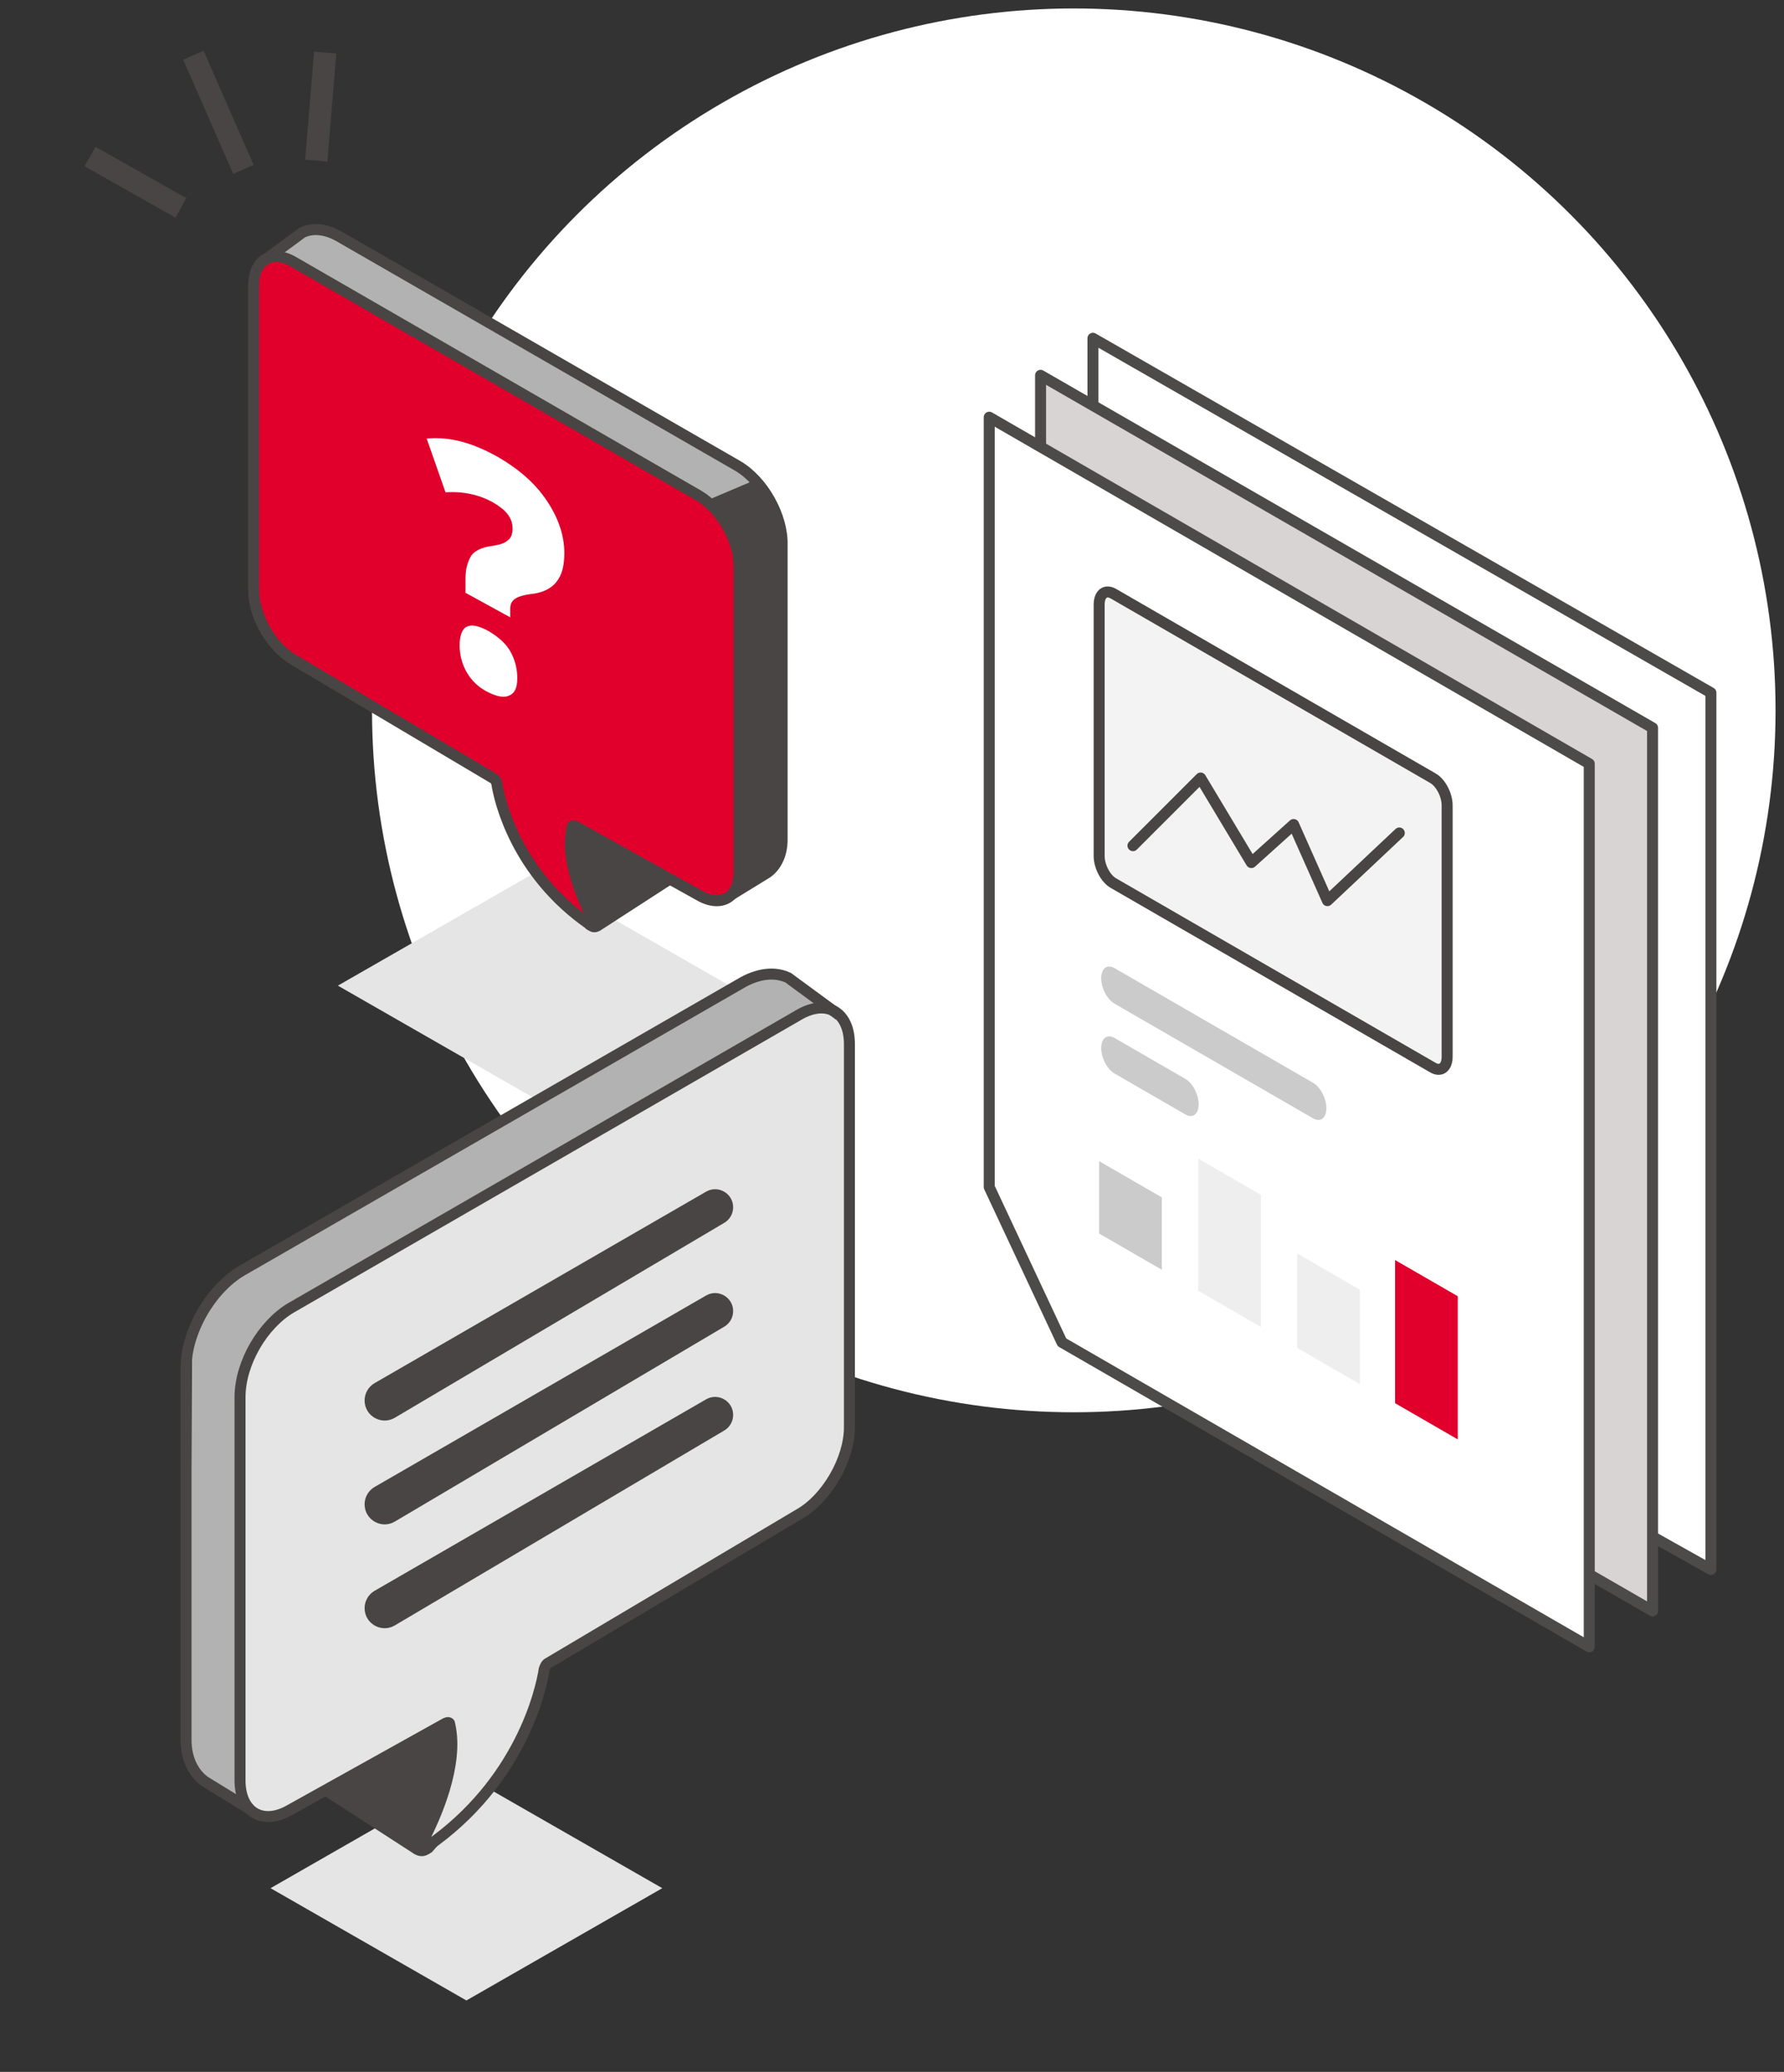 <?xml version="1.0" encoding="UTF-8"?> <svg xmlns="http://www.w3.org/2000/svg" width="211" height="245" viewBox="0 0 211 245" fill="none"><rect x="0" y="0" width="211" height="245" fill="#333333" stroke="none"/> <mask id="mask0_476_4318" style="mask-type:alpha" maskUnits="userSpaceOnUse" x="0" y="0" width="211" height="245"> <rect width="211" height="245" fill="#D9D9D9"></rect> </mask> <g mask="url(#mask0_476_4318)"> <circle cx="127" cy="84" r="83" fill="white"></circle> <path d="M202.355 185.587L129.267 144.608V40L202.355 81.915V185.587Z" fill="white" stroke="#4D4B49" stroke-width="1.3" stroke-miterlimit="10" stroke-linejoin="round"></path> <path d="M195.454 190.487L123.072 148.801V44.381L195.454 86.068V190.487Z" fill="#D7D4D3" stroke="#4D4B49" stroke-width="1.3" stroke-miterlimit="10" stroke-linejoin="round"></path> <path d="M187.967 194.731L125.602 158.729L117 140.37V49.332L187.967 90.311V194.731Z" fill="white" stroke="#4D4B49" stroke-width="1.3" stroke-miterlimit="10" stroke-linejoin="round"></path> <path d="M155.3 132.243L131.819 118.685C130.947 118.182 130.241 116.834 130.241 115.673C130.241 114.513 130.947 113.979 131.819 114.482L155.3 128.039C156.171 128.541 156.878 129.89 156.878 131.051C156.877 132.212 156.17 132.745 155.3 132.243Z" fill="#CBCBCB"></path> <path d="M140.195 131.78L131.819 126.944C130.947 126.441 130.241 125.093 130.241 123.933C130.241 122.771 130.947 122.238 131.819 122.74L140.195 127.575C141.067 128.078 141.771 129.429 141.771 130.588C141.771 131.749 141.067 132.282 140.195 131.78Z" fill="#CBCBCB"></path> <path d="M172.414 153.279L165 149V165.926L172.414 170.208V153.279Z" fill="#E1002C"></path> <path d="M137.414 141.59L130 137.309V145.869L137.414 150.15V141.59Z" fill="#CBCBCB"></path> <path d="M149.127 141.28L141.712 137V152.63L149.127 156.911V141.28Z" fill="#EEEEEE"></path> <path d="M160.837 152.508L153.423 148.227V159.391L160.837 163.673V152.508Z" fill="#EEEEEE"></path> <path d="M170.144 126.448C169.94 126.448 169.714 126.382 169.476 126.246L131.68 104.424C130.752 103.887 130 102.448 130 101.21V71.474C130 70.552 130.416 70 131.013 70C131.219 70 131.444 70.066 131.682 70.202L169.478 92.024C170.405 92.56 171.159 93.999 171.159 95.237V124.976C171.159 125.896 170.741 126.448 170.144 126.448Z" fill="#F4F3F3"></path> <path d="M170.144 126.448C169.94 126.448 169.714 126.382 169.476 126.246L131.68 104.424C130.752 103.887 130 102.448 130 101.21V71.474C130 70.552 130.416 70 131.013 70C131.219 70 131.444 70.066 131.682 70.202L169.478 92.024C170.405 92.56 171.159 93.999 171.159 95.237V124.976C171.159 125.896 170.741 126.448 170.144 126.448Z" stroke="#484544" stroke-width="1.3" stroke-miterlimit="10" stroke-linecap="round" stroke-linejoin="round"></path> <path d="M134 100L142 92L148 102L153 97.5L157 106.5L165.5 98.5" stroke="#484544" stroke-width="1.3" stroke-miterlimit="10" stroke-linecap="round" stroke-linejoin="round"></path> <path d="M63.127 129.828L39.962 116.551L63.127 103.273L86.291 116.551L63.127 129.828Z" fill="#E5E5E6"></path> <path d="M87.026 105.349L92.21 101.535L91.916 60.355L87.906 55.464L37.63 27L31.663 30.521L33.228 67.691L64.235 91.851L84.678 106.425L87.026 105.349Z" fill="#484544"></path> <path d="M37.63 27L89.181 56.814L75.932 62.436L64.235 91.851L33.228 67.691L31.663 30.521L37.63 27Z" fill="#B2B2B2"></path> <path d="M70.397 109.164L80.374 102.708C80.472 102.611 80.472 102.513 80.374 102.415L67.659 87.058C67.561 86.96 67.365 86.96 67.365 87.156L65.311 96.546L64.822 103.002V103.1L70.006 109.164C70.299 109.164 70.397 109.164 70.397 109.164Z" fill="#484544"></path> <path d="M70.299 110.24C69.908 110.24 69.615 110.044 69.321 109.849L63.844 103.491V102.904L64.333 96.448L66.485 86.276L51.03 76.201C51.519 76.103 68.245 85.982 68.539 86.373L81.548 102.122V102.708C81.45 103.1 81.255 103.393 80.961 103.589L70.984 110.044C70.788 110.142 70.593 110.24 70.299 110.24ZM66.093 102.611L70.495 107.795L79.005 102.317L68.148 89.112L66.485 96.644L66.093 102.611Z" fill="#484544"></path> <path d="M82.624 58.594L34.793 31.01C32.152 29.445 30 30.717 30 33.749V69.843C30 72.875 32.152 76.592 34.793 78.059L58.366 92.046C58.562 92.144 58.66 92.34 58.757 92.633C59.051 94.59 61.007 103.295 69.811 109.36C70.104 109.555 70.397 109.262 70.202 108.87C69.028 106.621 66.778 101.632 67.659 97.817C67.659 97.622 67.854 97.622 68.05 97.72L82.624 105.838C85.265 107.403 87.417 106.132 87.417 103.099V67.006C87.417 63.778 85.265 60.159 82.624 58.594Z" fill="#E1002C" stroke="#484544" stroke-width="1.3" stroke-miterlimit="10"></path> <path d="M55.058 70.098V68.44C55.058 67.197 55.337 66.368 55.754 65.677C56.171 65.125 57.006 64.71 58.119 64.572C58.954 64.434 59.65 64.296 60.067 63.882C60.484 63.605 60.623 63.053 60.623 62.5C60.623 61.948 60.484 61.395 60.067 60.843C59.65 60.29 59.093 59.876 58.397 59.461C56.728 58.494 54.78 58.08 52.693 58.218L50.467 51.863C53.25 51.587 56.032 52.416 58.954 54.074C61.319 55.455 63.267 57.113 64.658 59.185C66.049 61.257 66.745 63.329 66.745 65.401C66.745 66.921 66.466 68.026 65.771 68.855C65.214 69.546 64.24 70.098 62.849 70.236C61.736 70.374 61.041 70.651 60.762 70.927C60.484 71.203 60.345 71.479 60.345 72.032V72.999L55.058 70.098ZM54.363 76.314C54.363 75.209 54.641 74.38 55.198 74.104C55.754 73.828 56.589 73.966 57.841 74.657C58.954 75.347 59.789 76.038 60.345 77.005C60.902 77.972 61.18 79.077 61.18 80.182C61.18 81.287 60.902 81.978 60.206 82.254C59.65 82.531 58.815 82.393 57.702 81.84C56.589 81.287 55.754 80.459 55.198 79.492C54.641 78.525 54.363 77.419 54.363 76.314Z" fill="white"></path> <path d="M86.439 105.838L90.743 103.197C91.819 102.415 92.503 101.045 92.503 99.284V64.463C92.601 61.039 90.254 56.833 87.221 55.072L39.977 27.88C38.51 27.097 37.042 26.902 35.771 27.489L30.978 31.01" stroke="#484544" stroke-width="1.3" stroke-miterlimit="10"></path> <path d="M55.164 236.554L32 223.277L55.164 210L78.329 223.277L55.164 236.554Z" fill="#E5E5E6"></path> <path d="M28.88 213.351L22.372 208.563L22.74 156.87L27.775 150.731L90.886 115L98.376 119.42L96.412 166.079L57.489 196.407L31.827 214.702L28.88 213.351Z" fill="#B2B2B2"></path> <path d="M49.753 218.14L37.229 210.036C37.106 209.914 37.106 209.791 37.229 209.668L53.191 190.391C53.314 190.268 53.56 190.268 53.56 190.513L56.138 202.301L56.752 210.405V210.528L50.244 218.14C49.876 218.14 49.753 218.14 49.753 218.14Z" fill="#484544"></path> <path d="M49.876 219.491C50.367 219.491 50.736 219.245 51.104 219L57.98 211.019V210.282L57.366 202.178L54.665 189.408L74.065 176.762C73.451 176.639 52.455 189.04 52.086 189.531L35.756 209.3V210.036C35.879 210.528 36.124 210.896 36.492 211.142L49.017 219.245C49.262 219.368 49.508 219.491 49.876 219.491ZM55.156 209.914L49.631 216.421L38.948 209.545L52.577 192.969L54.665 202.424L55.156 209.914Z" fill="#484544"></path> <path d="M34.405 154.66L94.447 120.034C97.763 118.069 100.464 119.666 100.464 123.472V168.78C100.464 172.586 97.763 177.252 94.447 179.094L64.856 196.652C64.61 196.775 64.488 197.021 64.365 197.389C63.996 199.845 61.541 210.773 50.49 218.385C50.122 218.631 49.753 218.263 49.999 217.771C51.472 214.947 54.296 208.685 53.191 203.897C53.191 203.651 52.946 203.651 52.7 203.774L34.405 213.965C31.09 215.93 28.389 214.333 28.389 210.527V165.219C28.389 161.167 31.09 156.624 34.405 154.66Z" fill="#E5E5E5" stroke="#484544" stroke-width="1.3" stroke-miterlimit="10"></path> <path d="M46.701 167.646L85.665 144.597C86.314 144.213 86.712 143.515 86.712 142.761C86.712 141.119 84.934 140.093 83.512 140.914L44.308 163.553C43.575 163.976 43.123 164.759 43.123 165.606C43.123 167.442 45.12 168.581 46.701 167.646Z" fill="#484544"></path> <path d="M46.701 179.925L85.665 156.876C86.314 156.492 86.712 155.794 86.712 155.04C86.712 153.398 84.934 152.372 83.512 153.193L44.308 175.832C43.575 176.255 43.123 177.038 43.123 177.885C43.123 179.721 45.12 180.86 46.701 179.925Z" fill="#484544"></path> <path d="M46.701 192.203L85.665 169.154C86.314 168.77 86.712 168.072 86.712 167.318C86.712 165.676 84.934 164.65 83.512 165.471L44.308 188.11C43.575 188.534 43.123 189.316 43.123 190.163C43.123 191.999 45.12 193.138 46.701 192.203Z" fill="#484544"></path> <path d="M29.616 213.965L24.214 210.65C22.863 209.668 22.004 207.949 22.004 205.738V162.027C21.881 157.729 24.828 152.449 28.634 150.239L87.94 116.105C89.781 115.123 91.623 114.877 93.219 115.614L99.236 120.034" stroke="#484544" stroke-width="1.3" stroke-miterlimit="10"></path> <path d="M37.146 6.106L36.094 18.885L38.721 19.101L39.773 6.323L37.146 6.106Z" fill="#484544"></path> <path d="M24.079 6L21.665 7.058L27.583 20.557L29.997 19.498L24.079 6Z" fill="#484544"></path> <path d="M11.297 17.36L10 19.655L20.744 25.729L22.042 23.434L11.297 17.36Z" fill="#484544"></path> </g> </svg> 